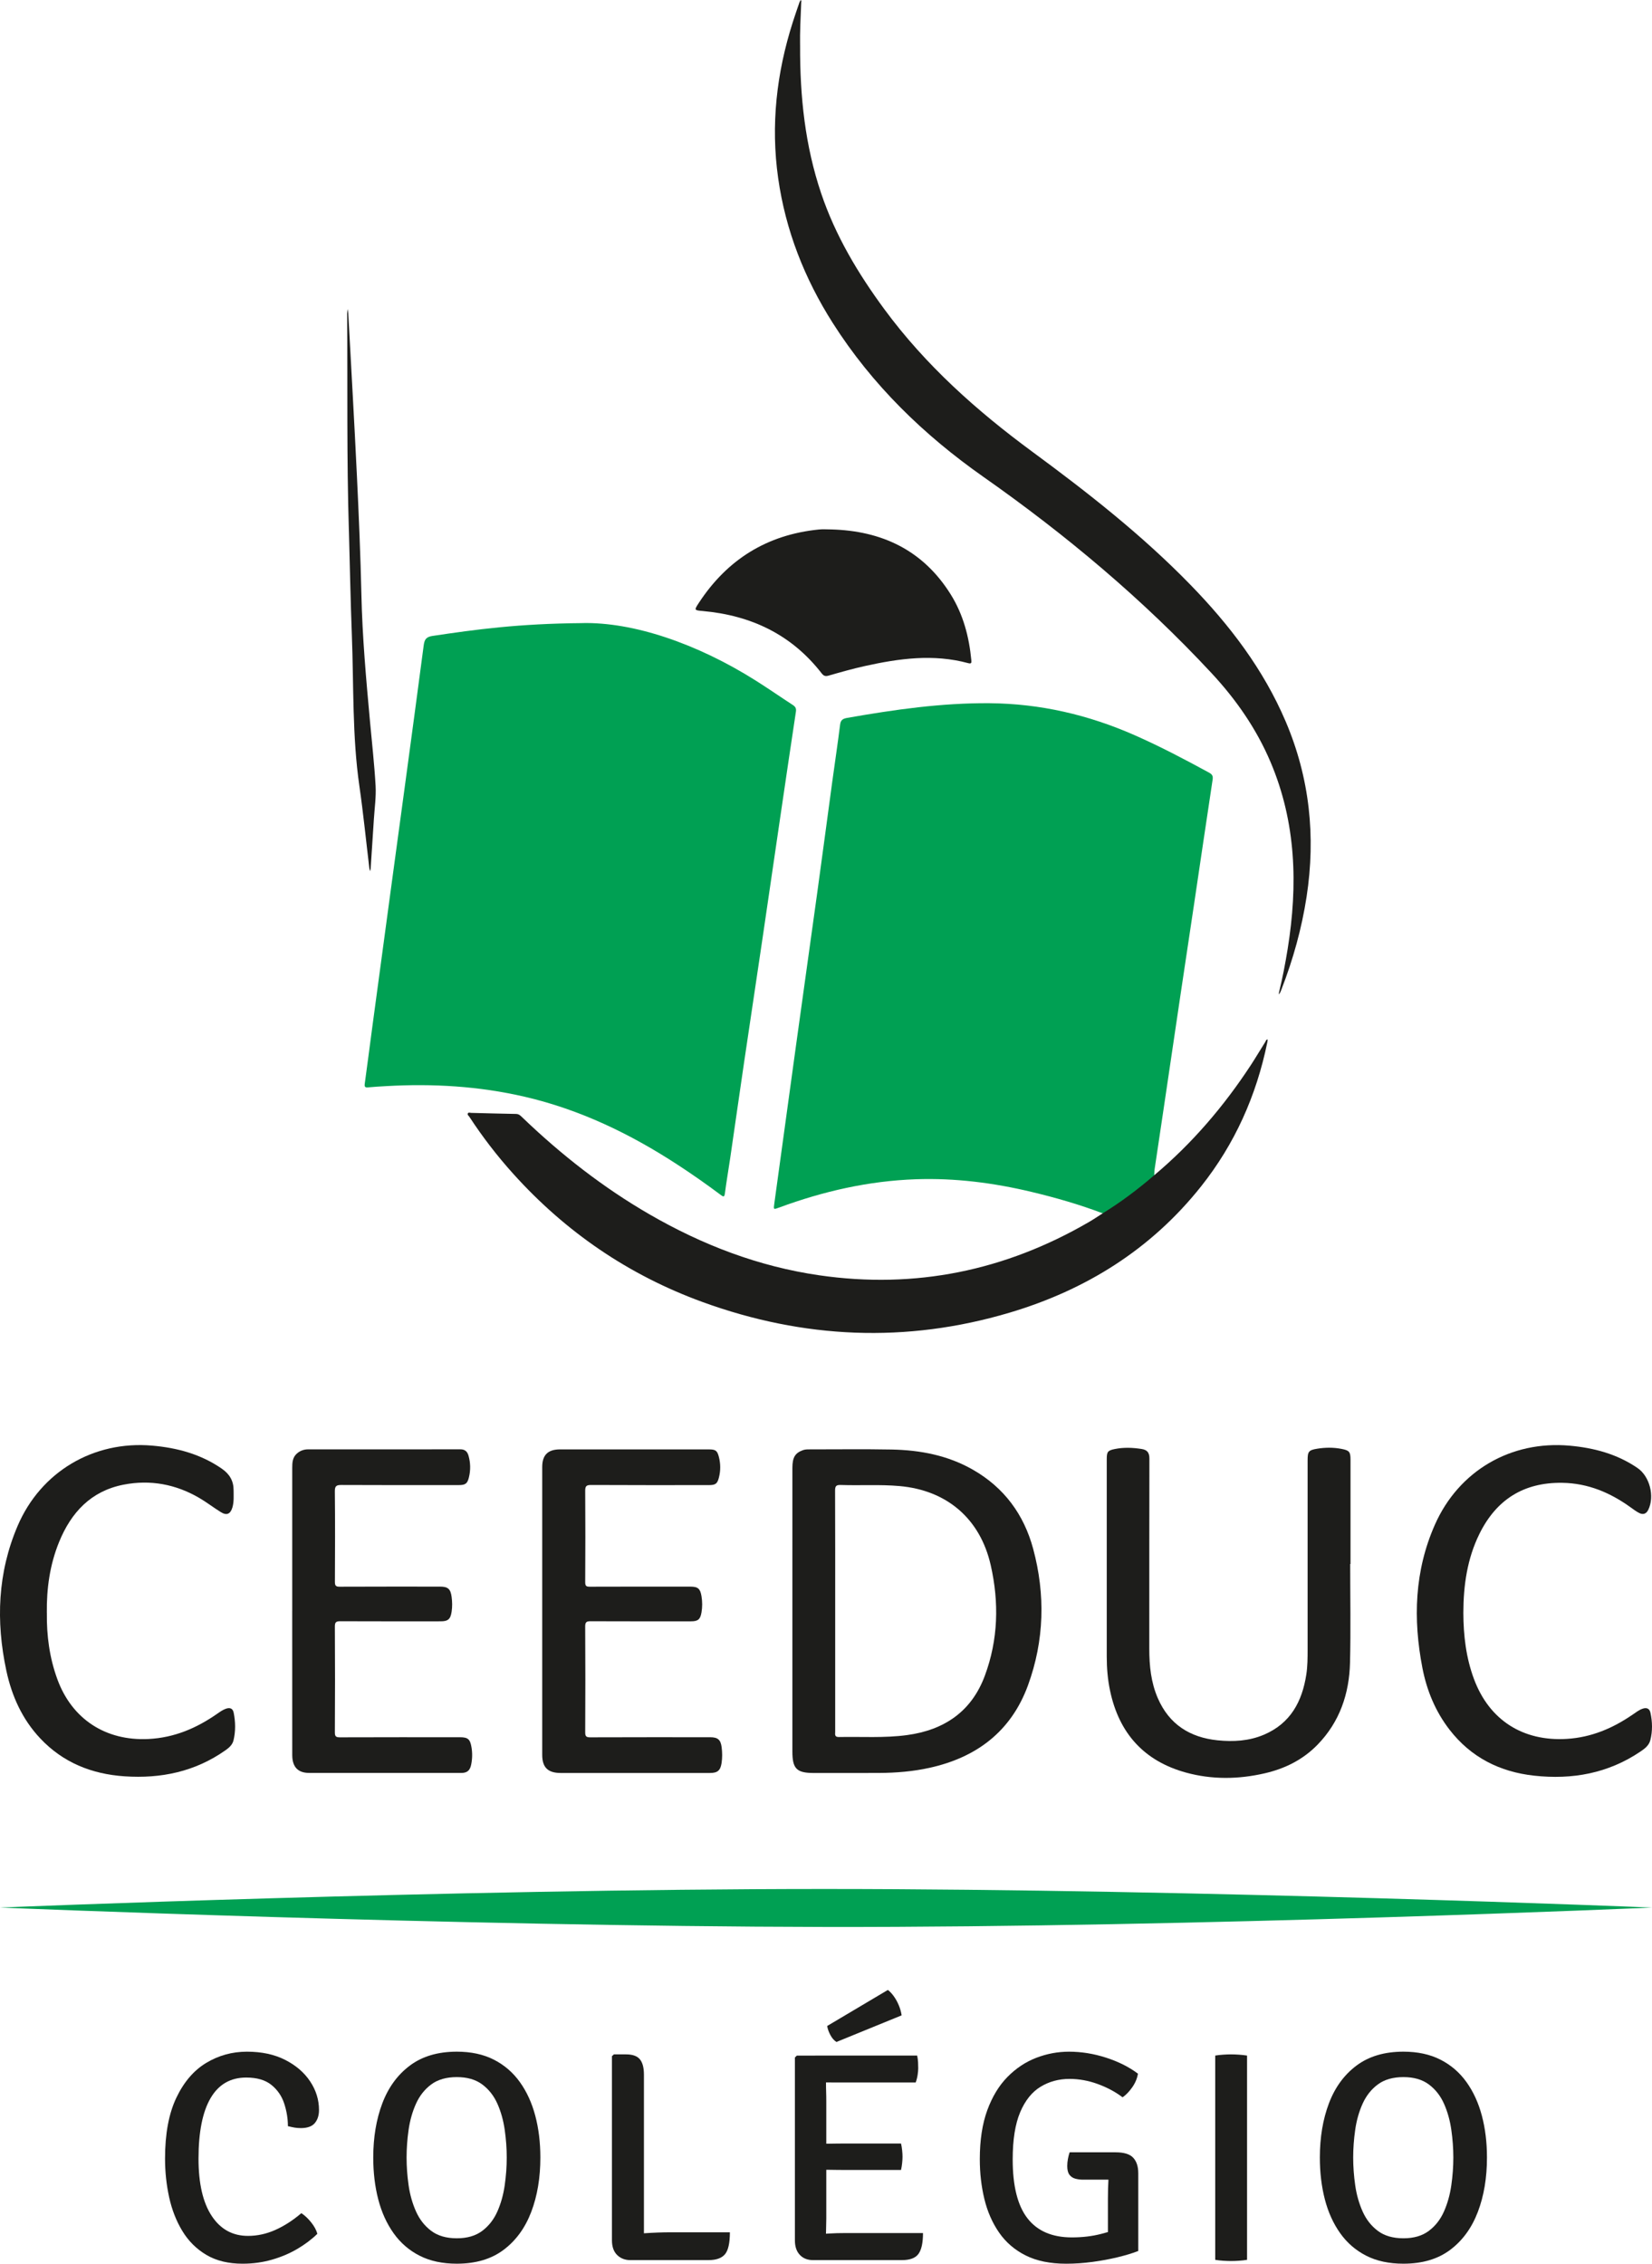 <svg xmlns="http://www.w3.org/2000/svg" id="Camada_2" data-name="Camada 2" viewBox="0 0 1105.21 1513.94"><defs><style>      .cls-1 {        fill: #00a053;      }      .cls-2 {        fill: #1d1d1b;      }    </style></defs><g id="Camada_16" data-name="Camada 16"><g id="Camada_20" data-name="Camada 20"><path class="cls-2" d="M556.03,354.08c34.02.89,61.57,13.93,80,43.44,8.38,13.42,12.32,28.37,13.8,44.03.16,1.68.06,2.54-2.07,1.96-23.24-6.31-46.25-3.14-69.16,1.93-8.16,1.81-16.23,4.1-24.27,6.41-2.19.63-3.31.17-4.64-1.54-20.13-25.93-47.18-38.73-79.39-41.65-5.95-.54-6.01-.52-2.74-5.5,19.02-29.04,45.7-45.59,80.33-49.04,2.69-.27,5.42-.04,8.13-.04Z"></path><path class="cls-2" d="M233.41,355.02c-1.5-48.36-.84-96.74-1.15-145.12,0-1.09.21-2.18.32-3.27.15,1.03.38,2.06.43,3.1,1.95,36.22,4.05,72.43,5.78,108.66,1.27,26.5,2.4,53.01,3,79.52.63,28.15,3.14,56.15,5.7,84.16,1.32,14.5,2.97,28.97,3.79,43.5.41,7.34-.67,14.77-1.14,22.15-.7,11.08-1.44,22.16-2.18,33.24-.04.56-.25,1.12-.37,1.67-.16-.58-.4-1.15-.47-1.75-2.21-18.37-4.04-36.79-6.68-55.09-4.84-33.47-3.75-67.21-5.04-100.83-.89-23.3-1.33-46.62-1.97-69.94Z"></path><path class="cls-1" d="M389.29,416.71c34.08-.83,76.82,13.54,116.4,38.51,8.34,5.26,16.44,10.89,24.71,16.27,1.75,1.14,2.41,2.27,2.07,4.5-3.53,23.25-6.94,46.53-10.36,69.8-4.04,27.55-8.04,55.1-12.1,82.65-4.05,27.41-8.19,54.81-12.23,82.22-3.12,21.21-6.13,42.43-9.23,63.65-1.16,7.91-2.54,15.79-3.57,23.72-.35,2.65-.96,2.5-2.78,1.14-9.46-7.09-19.15-13.88-29.06-20.33-31.6-20.58-65.14-36.78-102.11-45.35-30.64-7.1-61.65-8.91-92.95-7.09-3.94.23-7.88.45-11.81.82-1.98.19-2.53-.32-2.25-2.4,1.74-12.57,3.33-25.16,5.02-37.74,4.08-30.39,8.19-60.78,12.3-91.17,3.1-22.95,6.24-45.9,9.34-68.85,4.28-31.74,8.59-63.47,12.75-95.22.5-3.79,1.32-5.85,5.87-6.53,28.8-4.31,57.61-8.24,99.99-8.58Z"></path><path class="cls-1" d="M737.71,811.46c-15.54-5.91-31.5-10.48-47.65-14.34-25.41-6.07-51.16-9.36-77.33-8.45-31.57,1.1-61.96,8.03-91.51,18.94-3.81,1.41-3.77,1.42-3.19-2.76,4.82-35.02,9.59-70.05,14.43-105.06,4.79-34.64,9.67-69.26,14.44-103.89,3.36-24.4,6.59-48.83,9.91-73.23,1.73-12.68,3.64-25.34,5.23-38.04.4-3.21,1.94-4.02,4.85-4.53,31.48-5.52,63.06-10.06,95.13-9.8,33.86.27,66.12,7.75,97.07,21.39,17.05,7.51,33.5,16.17,49.84,25.07,2.04,1.11,2.7,2.25,2.33,4.66-4.23,27.88-8.32,55.77-12.47,83.66-3.08,20.7-6.22,41.39-9.3,62.09-3.75,25.22-7.46,50.45-11.2,75.67-1.93,13.03-3.91,26.05-5.83,39.07-.2,1.33-.17,2.7-.24,4.05.16,1.32-.81,1.96-1.65,2.66-9.45,7.81-19.22,15.18-29.5,21.88-1,.65-2.01,1.49-3.37.96Z"></path><path class="cls-2" d="M737.71,811.46c12.23-7.51,23.65-16.13,34.52-25.5,25.33-21.27,46.57-46.13,64.66-73.74,3.31-5.05,6.35-10.27,9.59-15.37.39-.62.49-1.7,1.63-1.64-.1.72-.17,1.44-.32,2.15-7.3,35.47-21.69,67.7-44.27,96.11-33.51,42.16-77.15,69.31-128.27,84.47-69.04,20.48-137.62,17.43-205.17-7.14-49.37-17.96-91.57-46.76-126.74-85.81-10.75-11.93-20.52-24.62-29.31-38.06-.45-.69-1.45-1.31-1.09-2.2.41-1.01,1.51-.47,2.29-.45,9.99.23,19.98.57,29.98.71,2.06.03,3.1,1.24,4.33,2.42,25.91,24.86,54.01,46.85,85.15,64.83,35.33,20.4,72.87,34.79,113.37,40.66,64.35,9.32,124.51-3.07,180.61-35.71,3.08-1.79,6.03-3.81,9.05-5.73Z"></path><path class="cls-2" d="M535.28,30.32c-.16,34.76,3.43,67.35,14.06,98.91,9.54,28.34,24.67,53.63,42.3,77.57,27.58,37.44,61.76,67.92,99.03,95.34,37.08,27.28,73.29,55.65,105.52,88.73,26.36,27.05,49.05,56.68,63.96,91.69,16.03,37.64,20.16,76.76,13.99,117.08-3.26,21.27-9,41.87-16.77,61.93-.31.8-.63,1.61-1.01,2.38-.19.4-.51.74-.77,1.11.03-.48,0-.98.1-1.43,2.35-9.57,4.2-19.25,5.77-28.97,6.88-42.63,5.71-84.55-11.43-124.96-9.44-22.26-23.04-41.82-39.46-59.48-45.98-49.44-97.4-92.51-152.62-131.27-39.94-28.03-74.51-61.54-100.85-102.98-18.88-29.71-31.52-61.83-36.49-96.76-5.06-35.55-1.1-70.32,9.77-104.4,1.42-4.46,2.97-8.89,4.49-13.32.18-.53.57-.98.86-1.47.61.45.31,1.07.29,1.62-.41,10.11-.93,20.21-.76,28.7Z"></path><g><path class="cls-2" d="M192.61,1421.94c0-5-.82-10.02-2.45-15.05-1.63-5.03-4.48-9.2-8.55-12.5-4.07-3.3-9.7-4.95-16.9-4.95-10.53,0-18.48,4.6-23.85,13.8-5.37,9.2-8.05,22.7-8.05,40.5,0,16.53,2.93,29.27,8.8,38.2,5.87,8.93,13.97,13.4,24.3,13.4,6.2,0,12.27-1.32,18.2-3.95,5.93-2.63,11.77-6.38,17.5-11.25,2.33,1.53,4.53,3.6,6.6,6.2,2.07,2.6,3.43,5.13,4.1,7.6-3.73,3.67-8.17,7.02-13.3,10.05-5.13,3.03-10.82,5.45-17.05,7.25-6.23,1.8-12.78,2.7-19.65,2.7-9.53,0-17.62-1.97-24.25-5.9-6.63-3.93-11.98-9.25-16.05-15.95-4.07-6.7-7.02-14.23-8.85-22.6-1.83-8.37-2.75-16.98-2.75-25.85,0-16.53,2.52-30.08,7.55-40.65,5.03-10.57,11.7-18.35,20-23.35s17.38-7.5,27.25-7.5,18.4,1.83,25.6,5.5c7.2,3.67,12.77,8.47,16.7,14.4,3.93,5.93,5.9,12.3,5.9,19.1,0,3.6-.93,6.52-2.8,8.75-1.87,2.23-4.97,3.35-9.3,3.35-1.6,0-3.05-.12-4.35-.35-1.3-.23-2.75-.55-4.35-.95Z"></path><path class="cls-2" d="M249.71,1442.94c0-13.46,2.02-25.53,6.05-36.2,4.03-10.67,10.18-19.1,18.45-25.3,8.27-6.2,18.73-9.3,31.4-9.3,9.53,0,17.8,1.78,24.8,5.35s12.8,8.57,17.4,15,8.03,13.93,10.3,22.5c2.27,8.57,3.4,17.88,3.4,27.95,0,13.54-2.03,25.65-6.1,36.35-4.07,10.7-10.22,19.15-18.45,25.35-8.23,6.2-18.68,9.3-31.35,9.3-9.6,0-17.9-1.78-24.9-5.35s-12.8-8.58-17.4-15.05c-4.6-6.47-8.02-14-10.25-22.6-2.23-8.6-3.35-17.93-3.35-28ZM272.01,1442.94c0,6.07.45,12.25,1.35,18.55.9,6.3,2.55,12.13,4.95,17.5,2.4,5.37,5.8,9.7,10.2,13,4.4,3.3,10.1,4.95,17.1,4.95s12.6-1.65,17-4.95c4.4-3.3,7.78-7.63,10.15-13,2.37-5.37,4-11.2,4.9-17.5.9-6.3,1.35-12.48,1.35-18.55s-.45-12.25-1.35-18.55c-.9-6.3-2.53-12.12-4.9-17.45-2.37-5.33-5.75-9.63-10.15-12.9-4.4-3.27-10.07-4.9-17-4.9s-12.7,1.63-17.1,4.9c-4.4,3.27-7.8,7.57-10.2,12.9-2.4,5.33-4.05,11.15-4.95,17.45-.9,6.3-1.35,12.48-1.35,18.55Z"></path><path class="cls-2" d="M430.8,1511.55h-9c-3.6,0-6.57-1.13-8.9-3.4-2.33-2.27-3.5-5.57-3.5-9.9v-123.1l1.3-1.2h8.2c4.33,0,7.4,1.1,9.2,3.3,1.8,2.2,2.7,5.6,2.7,10.2v124.1ZM488.3,1492.94c0,7.2-1.1,12.1-3.3,14.7-2.2,2.6-5.87,3.9-11,3.9h-52.2l-11-15.6c6.2-1.07,12.67-1.83,19.4-2.3,6.73-.47,12.87-.7,18.4-.7h39.7Z"></path><path class="cls-2" d="M531.8,1376.05l1.3-1.3h19.5v17.5c0,2.8.03,5.08.1,6.85.07,1.77.1,4.02.1,6.75v77.9c0,1.8-.03,3.47-.1,5-.07,1.53-.1,3.23-.1,5.1v17.7h-8.6c-3.73,0-6.7-1.17-8.9-3.5-2.2-2.33-3.3-5.57-3.3-9.7v-122.3ZM613.6,1374.75c.33,1.6.53,3.12.6,4.55.07,1.43.1,2.75.1,3.95s-.13,2.68-.4,4.45c-.27,1.77-.7,3.45-1.3,5.05h-53.2c-2.33,0-4.75-.02-7.25-.05-2.5-.03-4.75-.08-6.75-.15v-17.8h68.2ZM602.8,1433.55c.33,1.4.58,2.93.75,4.6.17,1.67.25,3.07.25,4.2,0,1.2-.08,2.62-.25,4.25-.17,1.63-.42,3.18-.75,4.65h-37.6c-1.53,0-3.47-.02-5.8-.05-2.33-.03-4.75-.07-7.25-.1-2.5-.03-4.75-.08-6.75-.15v-17.2c2,0,4.25-.02,6.75-.05,2.5-.03,4.92-.07,7.25-.1,2.33-.03,4.27-.05,5.8-.05h37.6ZM617.5,1493.44c0,6.47-1,11.1-3,13.9s-5.7,4.2-11.1,4.2h-58v-17.2c3.2-.2,6.37-.4,9.5-.6,3.13-.2,6.77-.3,10.9-.3h51.7ZM594,1330.85c1.33,1,2.65,2.4,3.95,4.2,1.3,1.8,2.42,3.82,3.35,6.05.93,2.23,1.57,4.48,1.9,6.75l-43.6,17.8c-1.6-1-2.97-2.57-4.1-4.7-1.13-2.13-1.83-4.13-2.1-6l40.6-24.1Z"></path><path class="cls-2" d="M761.3,1386.85c-.53,3.27-1.85,6.37-3.95,9.3-2.1,2.93-4.22,5.1-6.35,6.5-4.73-3.6-10.23-6.55-16.5-8.85-6.27-2.3-12.6-3.45-19-3.45-7.13,0-13.58,1.75-19.35,5.25-5.77,3.5-10.32,9.18-13.65,17.05-3.33,7.87-5,18.4-5,31.6,0,17.73,3.3,30.85,9.9,39.35s16.5,12.75,29.7,12.75c7.07,0,13.62-.78,19.65-2.35,6.03-1.57,10.65-3.02,13.85-4.35l10.9,15.8c-4,1.54-8.63,2.93-13.9,4.2-5.27,1.27-10.85,2.3-16.75,3.1-5.9.8-11.75,1.2-17.55,1.2-10.73,0-19.78-1.85-27.15-5.55-7.37-3.7-13.3-8.82-17.8-15.35-4.5-6.53-7.77-14-9.8-22.4-2.03-8.4-3.05-17.27-3.05-26.6,0-12.73,1.67-23.65,5-32.75,3.33-9.1,7.85-16.53,13.55-22.3,5.7-5.77,12.1-10.02,19.2-12.75,7.1-2.73,14.42-4.1,21.95-4.1,8.27,0,16.53,1.33,24.8,4,8.27,2.67,15.37,6.23,21.3,10.7ZM746.4,1439.44c5.6,0,9.52,1.22,11.75,3.65,2.23,2.43,3.35,5.82,3.35,10.15v4.5h-37c-1.73,0-3.42-.22-5.05-.65-1.63-.43-2.95-1.3-3.95-2.6-1-1.3-1.5-3.25-1.5-5.85,0-1.53.15-3.12.45-4.75.3-1.63.68-3.12,1.15-4.45h30.8ZM741.21,1470.55c0-4.67.12-8.98.35-12.95.23-3.97.75-7.52,1.55-10.65l18.4,6.3v52.2l-20.3.4v-35.3Z"></path><path class="cls-2" d="M813,1374.75c1.53-.27,3.28-.47,5.25-.6,1.97-.13,3.72-.2,5.25-.2,1.73,0,3.55.07,5.45.2,1.9.13,3.68.33,5.35.6v136.6c-1.67.27-3.45.47-5.35.6-1.9.13-3.72.2-5.45.2-1.53,0-3.28-.07-5.25-.2-1.97-.13-3.72-.33-5.25-.6v-136.6Z"></path><path class="cls-2" d="M883,1442.94c0-13.46,2.02-25.53,6.05-36.2,4.03-10.67,10.18-19.1,18.45-25.3,8.27-6.2,18.73-9.3,31.4-9.3,9.53,0,17.8,1.78,24.8,5.35s12.8,8.57,17.4,15,8.03,13.93,10.3,22.5c2.27,8.57,3.4,17.88,3.4,27.95,0,13.54-2.03,25.65-6.1,36.35-4.07,10.7-10.22,19.15-18.45,25.35-8.23,6.2-18.68,9.3-31.35,9.3-9.6,0-17.9-1.78-24.9-5.35s-12.8-8.58-17.4-15.05c-4.6-6.47-8.02-14-10.25-22.6-2.23-8.6-3.35-17.93-3.35-28ZM905.3,1442.94c0,6.07.45,12.25,1.35,18.55.9,6.3,2.55,12.13,4.95,17.5,2.4,5.37,5.8,9.7,10.2,13,4.4,3.3,10.1,4.95,17.1,4.95s12.6-1.65,17-4.95c4.4-3.3,7.78-7.63,10.15-13,2.37-5.37,4-11.2,4.9-17.5.9-6.3,1.35-12.48,1.35-18.55s-.45-12.25-1.35-18.55c-.9-6.3-2.53-12.12-4.9-17.45-2.37-5.33-5.75-9.63-10.15-12.9-4.4-3.27-10.07-4.9-17-4.9s-12.7,1.63-17.1,4.9c-4.4,3.27-7.8,7.57-10.2,12.9-2.4,5.33-4.05,11.15-4.95,17.45s-1.35,12.48-1.35,18.55Z"></path></g><path class="cls-1" d="M0,1275.75s300.35-12.42,551.52-12.42,553.69,12.42,553.69,12.42c0,0-303.21,13.37-552.6,12.98C303.21,1288.34,0,1275.75,0,1275.75Z"></path><g><path class="cls-2" d="M691.18,1035.75c-6.16-22.82-19.37-40.82-40.18-52.76-16.89-9.69-35.38-13.19-54.52-13.56-18.47-.34-36.94-.09-55.42-.1-1.33,0-2.64.07-3.94.54-5.16,1.87-6.99,4.81-7,11.79-.02,31.97,0,63.93-.01,95.9,0,31.23,0,62.47,0,93.71,0,11.66,2.82,14.49,14.35,14.49,14.59,0,29.17.04,43.76-.03,11.31-.06,22.57-.98,33.64-3.43,31.52-6.94,54.63-24.41,65.87-55.16,10.93-29.92,11.74-60.69,3.45-91.39ZM658.86,1120.72c-8.91,24.02-27.26,36.35-52.12,39.7-15.11,2.04-30.33.97-45.5,1.28-3.08.07-2.49-1.86-2.49-3.6,0-23.93,0-47.87,0-71.81v-8.75c0-26.86.05-53.71-.07-80.56-.01-2.96.62-3.95,3.74-3.84,13.11.44,26.22-.43,39.34.72,31.61,2.78,53.97,21.72,61.05,52.95,5.65,24.89,5.02,49.78-3.94,73.89Z"></path><path class="cls-2" d="M903.3,1045.96c0,22,.42,44-.12,65.99-.51,20.77-6.87,39.62-21.72,54.88-9.77,10.04-21.81,16.03-35.35,19.14-17.58,4.05-35.24,4.29-52.64-.48-28.09-7.7-44.82-26.33-50.81-54.72-1.59-7.52-2.23-15.14-2.23-22.81,0-44,0-88,0-132.01,0-5.03.61-5.9,5.51-6.88,5.89-1.17,11.81-.93,17.74-.02,3.8.58,5.28,2.46,5.28,6.39-.1,42.42-.05,84.84-.07,127.27,0,11.37,1.13,22.53,5.74,33.11,7.6,17.44,21.44,26.15,39.84,28.07,10.59,1.1,21.17.5,31.15-3.75,17.73-7.55,25.55-22.17,28.33-40.31.85-5.55.86-11.14.86-16.73,0-42.18,0-84.36,0-126.54,0-5.74.72-6.75,6.39-7.67,5.42-.88,10.9-.94,16.32.12,5.26,1.03,5.98,1.98,5.99,7.31,0,23.22,0,46.43,0,69.65-.07,0-.15,0-.22,0Z"></path><path class="cls-2" d="M424.68,1185.75c-16.53,0-33.05.01-49.58,0-8.53-.01-12.35-3.69-12.35-12.13-.03-64.16-.02-128.33,0-192.49,0-8.05,3.83-11.79,11.88-11.79,33.18-.01,66.35,0,99.53,0,4.67,0,5.72.78,6.84,5.25,1.1,4.43,1.12,8.9.03,13.33-1.08,4.4-2.27,5.3-6.85,5.3-26.25,0-52.5.07-78.74-.08-3.33-.02-3.95.95-3.93,4.05.14,20.29.14,40.59,0,60.88-.02,2.75.84,3.11,3.25,3.1,22.36-.09,44.72-.05,67.08-.05,5.09,0,6.63,1.33,7.47,6.38.6,3.63.62,7.26,0,10.88-.8,4.66-2.31,5.95-7.05,5.95-22.36,0-44.72.05-67.08-.05-2.71-.01-3.7.46-3.68,3.52.15,23.57.14,47.15.01,70.73-.01,2.78.74,3.39,3.43,3.38,26.73-.1,53.47-.07,80.2-.06,5.08,0,7.02,1.67,7.65,6.68.45,3.51.48,7.05-.04,10.55-.75,5.02-2.73,6.67-7.74,6.67-16.77,0-33.54,0-50.31,0Z"></path><path class="cls-2" d="M195.51,1077.46c0-31.85,0-63.69,0-95.54,0-3.57.11-7.12,3.04-9.74,2.16-1.93,4.69-2.87,7.63-2.87,33.91.02,67.83.04,101.74-.03,3.14,0,4.73,1.48,5.51,4.21,1.37,4.77,1.47,9.59.32,14.41-1.03,4.33-2.34,5.31-6.87,5.31-26.13,0-52.27.07-78.4-.07-3.37-.02-4.5.6-4.46,4.27.21,20.18.15,40.35.04,60.53-.01,2.56.65,3.24,3.21,3.23,22.36-.1,44.73-.06,67.1-.06,5.35,0,7.08,1.57,7.78,6.93.43,3.27.49,6.53,0,9.81-.75,5.02-2.35,6.48-7.36,6.48-22.37,0-44.73.05-67.1-.05-2.72-.01-3.68.51-3.66,3.53.15,23.58.14,47.16,0,70.74-.02,2.83.81,3.36,3.45,3.36,26.74-.1,53.48-.06,80.22-.06,5.31,0,6.8,1.28,7.71,6.55.69,4,.61,7.99-.23,11.95-.8,3.79-2.75,5.38-6.58,5.38-33.91.01-67.83.03-101.74-.01-7.57,0-11.33-4-11.34-11.99-.04-32.09-.02-64.18-.02-96.27Z"></path><path class="cls-2" d="M31.35,1078.73c-.2,15.13,1.77,29.95,7,44.27,9.8,26.84,32.44,41.44,61.01,40.02,17.28-.86,32.23-7.28,46.11-16.99,1.79-1.25,3.57-2.51,5.66-3.25,2.69-.95,4.63-.24,5.21,2.67,1.22,6.13,1.34,12.3-.1,18.41-.71,2.99-2.92,4.96-5.35,6.67-20.35,14.35-43.18,19.11-67.64,17.44-21.88-1.49-41.07-9.15-56.33-25.35-12.08-12.83-19.06-28.37-22.69-45.36-7.03-32.95-5.84-65.43,7.57-96.78,15.48-36.18,50.73-57.06,89.95-53.67,16.8,1.45,32.65,5.72,46.72,15.48,5.1,3.54,7.82,8.11,7.81,14.34,0,3.88.32,7.78-.81,11.58-1.3,4.36-3.8,5.5-7.66,3.12-4.95-3.05-9.57-6.66-14.6-9.59-15.72-9.14-32.68-12.28-50.51-8.82-21.79,4.24-35.09,18.53-43.18,38.37-6.18,15.17-8.4,31.08-8.19,47.42Z"></path><path class="cls-2" d="M979,1078.59c.05,15.15,1.78,30.04,7.11,44.34,10.27,27.54,32.78,41.79,62.09,40.02,16.48-1,30.79-7.12,44.13-16.29,2.09-1.43,4.09-3.01,6.55-3.88,2.81-.99,4.68-.08,5.28,2.65,1.34,6.12,1.48,12.32-.09,18.42-.9,3.49-3.69,5.61-6.55,7.54-21.63,14.63-45.68,18.96-71.19,16.15-22.95-2.52-42.25-12.21-56.58-30.75-9.48-12.25-15.23-26.27-18.15-41.33-6.31-32.65-5.31-64.84,8.35-95.74,15.96-36.09,50.82-56.37,90.12-52.87,16.3,1.45,31.74,5.57,45.44,14.93,8.19,5.59,11.6,18.95,7.21,27.96-1.33,2.73-3.44,3.44-6,2.17-2.05-1.02-3.91-2.43-5.77-3.78-13.7-9.88-28.59-16.19-45.83-16.44-25.83-.37-44.12,11.31-55.39,34.19-8.16,16.57-10.69,34.41-10.73,52.69Z"></path></g></g></g></svg>